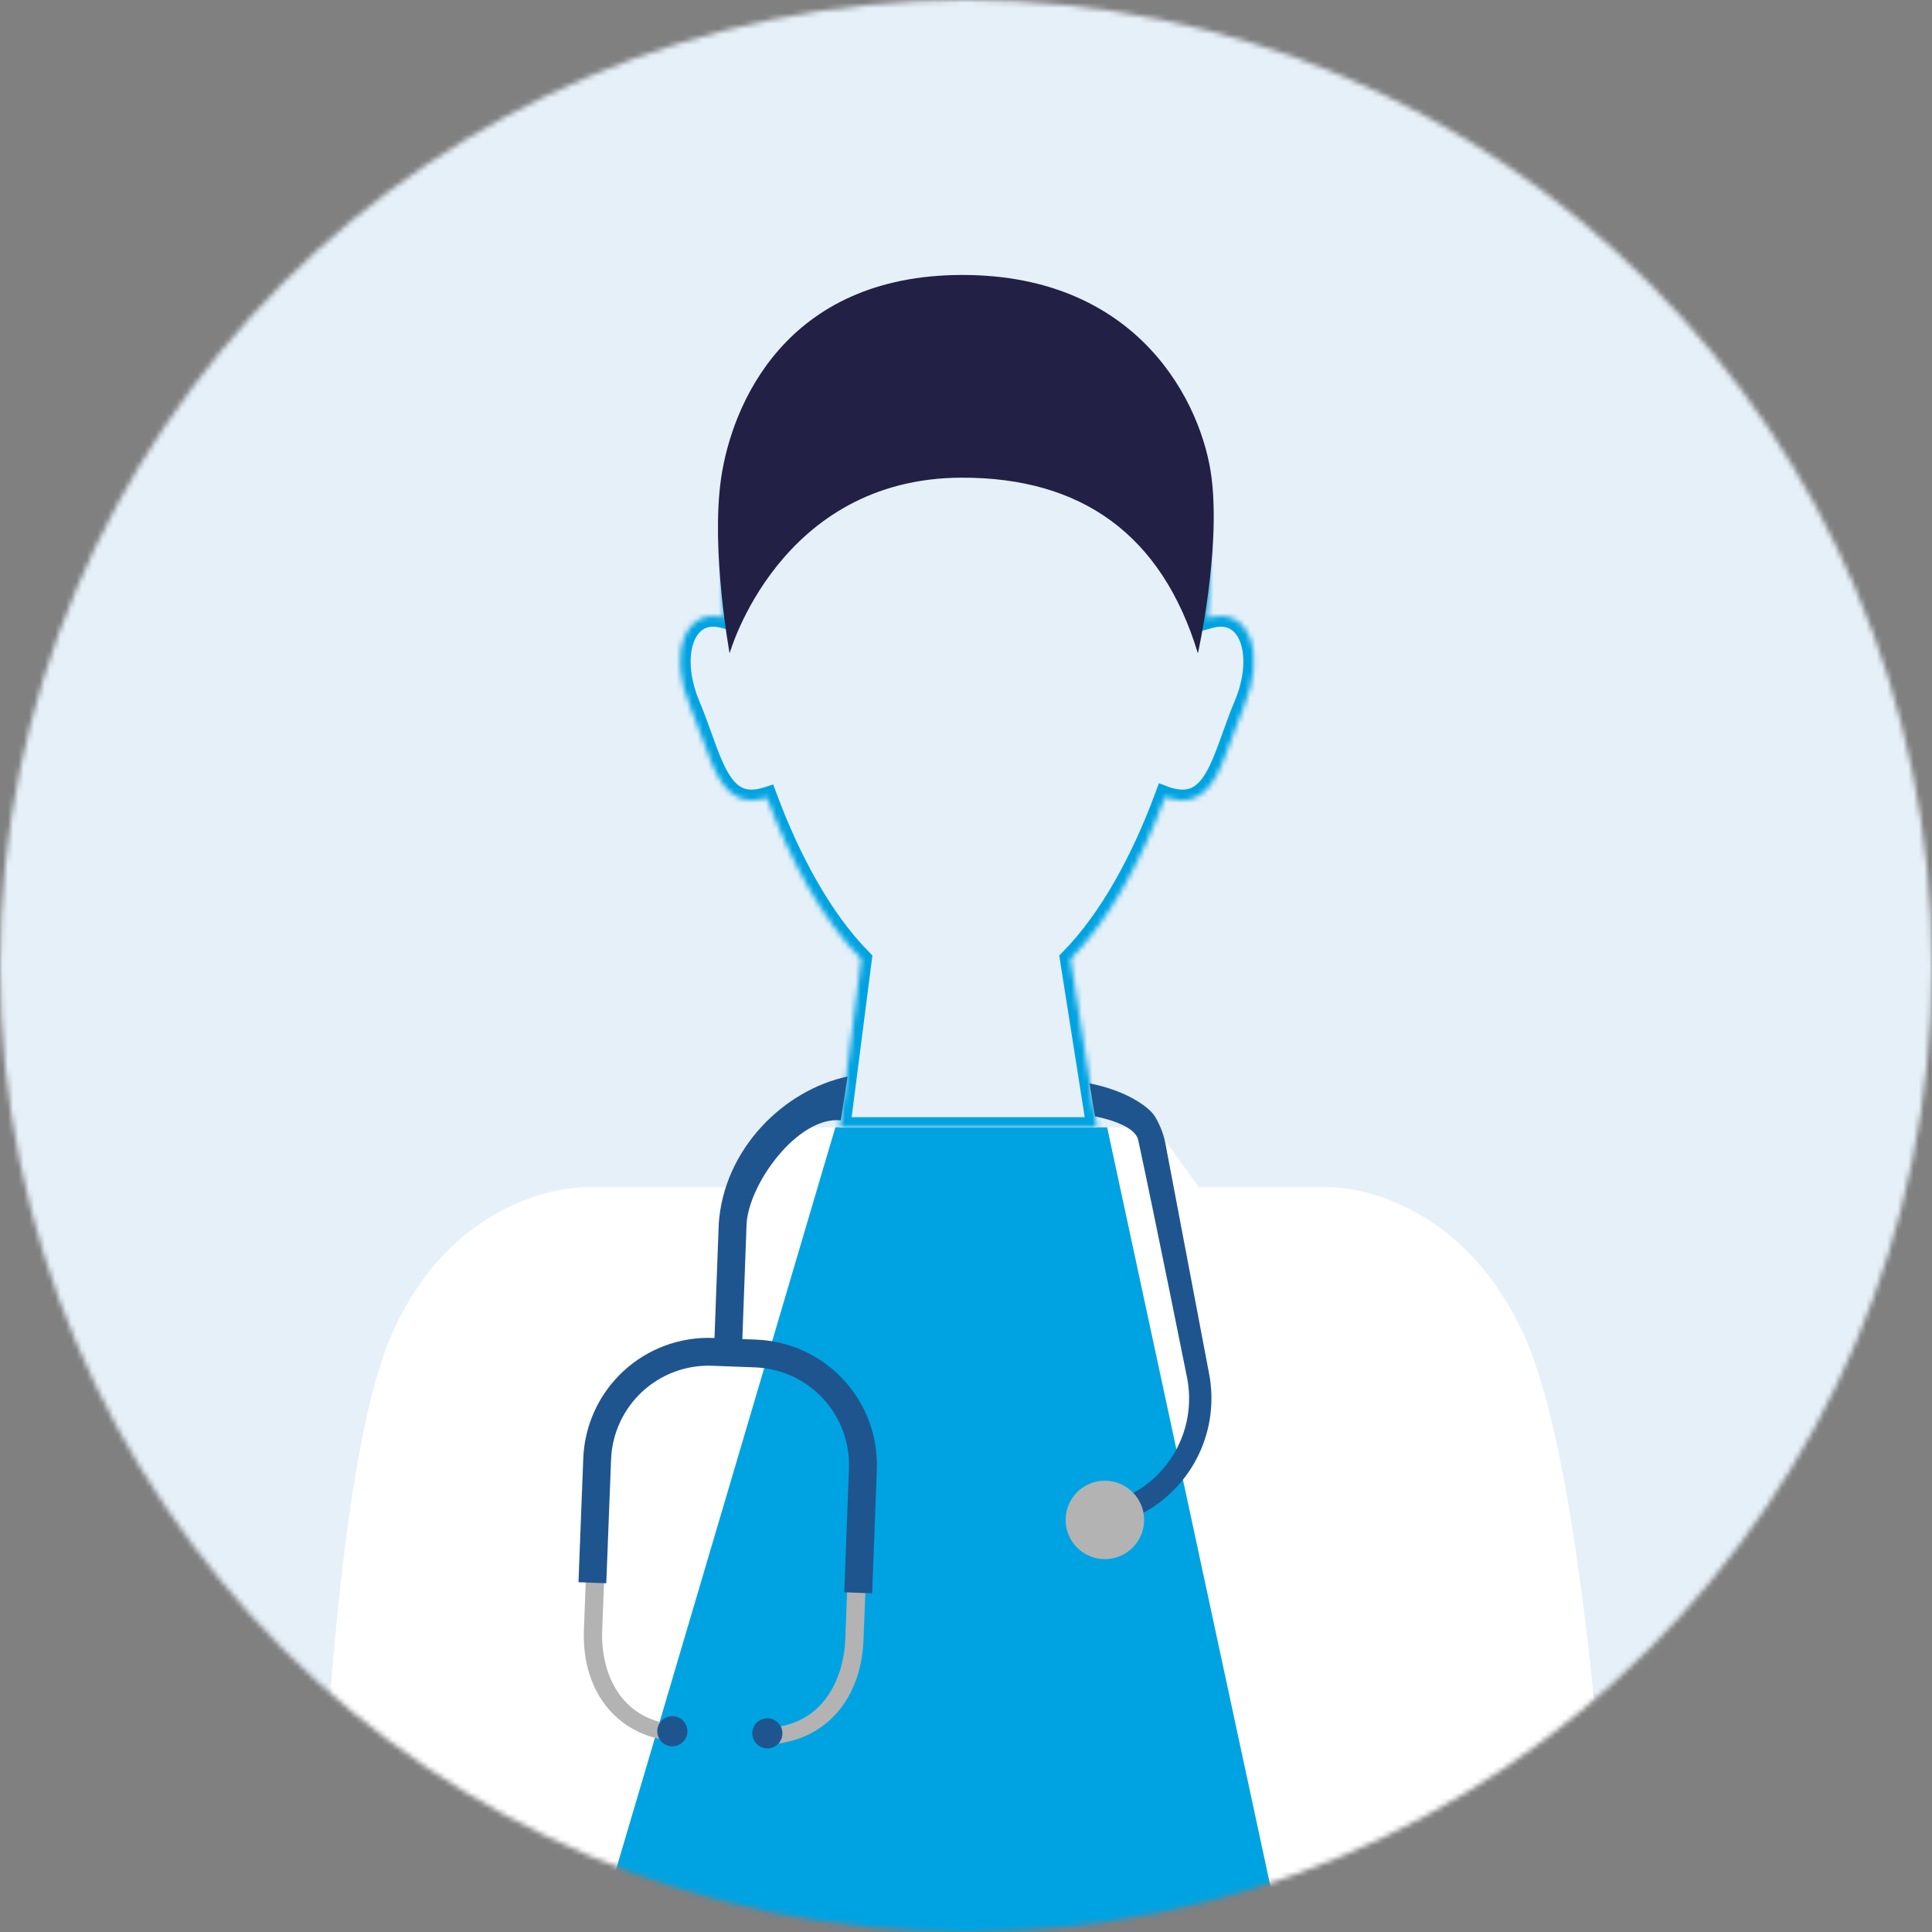 <svg width="367" height="367" viewBox="0 0 367 367" fill="none" xmlns="http://www.w3.org/2000/svg">
<rect x="0" y="0" width="367" height="367" fill="#808080" stroke="none"/>
<mask id="mask0" mask-type="alpha" maskUnits="userSpaceOnUse" x="0" y="0" width="367" height="367">
<circle cx="183.5" cy="183.5" r="183.5" fill="#C4C4C4"/>
</mask>
<g mask="url(#mask0)">
<rect x="-81.688" y="-94.71" width="519.719" height="549.316" fill="#E6F0F8"/>
<path d="M147.048 214.173H219.52L227.743 225.52H253.04C253.04 225.52 276.452 225.52 289.354 253.281C302.257 281.041 306.193 368.113 306.193 368.113H60.374C60.374 368.113 62.117 281.388 74.42 253.454C86.722 225.52 110.734 225.52 110.734 225.52H138.668L147.048 214.173Z" fill="white"/>
<path d="M152.558 225.347L183.285 255.189L214.012 225.347V300.769H152.558V225.347Z" fill="white"/>
<path d="M158.682 214.151H210.314L244.466 372.903H111.765L158.682 214.151Z" fill="#00A3E2"/>
<mask id="path-6-inside-1" fill="white">
<path fill-rule="evenodd" clip-rule="evenodd" d="M203.343 182.186C210.807 174.594 216.886 163.334 221.321 151.363C221.821 151.553 222.377 151.708 222.992 151.828C229.39 153.07 231.512 147.165 234.132 139.874C234.816 137.97 235.535 135.97 236.372 133.979C240.416 124.366 237.383 115.683 230.353 117.218C229.996 117.296 229.652 117.382 229.319 117.475C229.592 114.659 229.731 111.993 229.731 109.534C229.731 81.749 211.997 53.255 183.615 53.06H183.325C154.94 53.255 137.207 81.749 137.207 109.534C137.207 111.958 137.342 114.582 137.607 117.353C137.418 117.306 137.225 117.26 137.028 117.217C129.998 115.683 126.965 124.365 131.009 133.979C131.846 135.97 132.565 137.969 133.249 139.874C135.869 147.165 137.99 153.069 144.389 151.827C144.848 151.738 145.273 151.629 145.668 151.501C150.102 163.43 156.17 174.642 163.613 182.205L159.508 214.21H208.389L203.343 182.186Z"/>
</mask>
<path fill-rule="evenodd" clip-rule="evenodd" d="M203.343 182.186C210.807 174.594 216.886 163.334 221.321 151.363C221.821 151.553 222.377 151.708 222.992 151.828C229.39 153.07 231.512 147.165 234.132 139.874C234.816 137.97 235.535 135.97 236.372 133.979C240.416 124.366 237.383 115.683 230.353 117.218C229.996 117.296 229.652 117.382 229.319 117.475C229.592 114.659 229.731 111.993 229.731 109.534C229.731 81.749 211.997 53.255 183.615 53.06H183.325C154.94 53.255 137.207 81.749 137.207 109.534C137.207 111.958 137.342 114.582 137.607 117.353C137.418 117.306 137.225 117.26 137.028 117.217C129.998 115.683 126.965 124.365 131.009 133.979C131.846 135.97 132.565 137.969 133.249 139.874C135.869 147.165 137.99 153.069 144.389 151.827C144.848 151.738 145.273 151.629 145.668 151.501C150.102 163.43 156.17 174.642 163.613 182.205L159.508 214.21H208.389L203.343 182.186Z" fill="#E6F0F8"/>
<path d="M203.343 182.186L201.917 180.783L201.211 181.502L201.368 182.497L203.343 182.186ZM221.321 151.363L222.03 149.493L220.145 148.779L219.445 150.668L221.321 151.363ZM222.992 151.828L223.373 149.864L223.373 149.864L222.992 151.828ZM234.132 139.874L236.014 140.551L234.132 139.874ZM236.372 133.979L234.528 133.204H234.528L236.372 133.979ZM230.353 117.218L229.926 115.264H229.926L230.353 117.218ZM229.319 117.475L227.329 117.283L227.046 120.196L229.863 119.4L229.319 117.475ZM183.615 53.06L183.629 51.06H183.615V53.06ZM183.325 53.06V51.059L183.311 51.06L183.325 53.06ZM137.607 117.353L137.117 119.292L139.868 119.987L139.598 117.163L137.607 117.353ZM137.028 117.217L137.455 115.263L137.455 115.263L137.028 117.217ZM131.009 133.979L129.165 134.754L131.009 133.979ZM133.249 139.874L131.367 140.55H131.367L133.249 139.874ZM144.389 151.827L144.008 149.864L144.008 149.864L144.389 151.827ZM145.668 151.501L147.542 150.804L146.874 149.004L145.048 149.599L145.668 151.501ZM163.613 182.205L165.597 182.459L165.721 181.495L165.038 180.802L163.613 182.205ZM159.508 214.21L157.524 213.955L157.235 216.21H159.508V214.21ZM208.389 214.21V216.21H210.729L210.365 213.898L208.389 214.21ZM204.769 183.588C212.51 175.714 218.712 164.162 223.196 152.058L219.445 150.668C215.06 162.506 209.103 173.474 201.917 180.783L204.769 183.588ZM220.612 153.233C221.232 153.468 221.899 153.653 222.611 153.791L223.373 149.864C222.855 149.764 222.411 149.637 222.03 149.493L220.612 153.233ZM222.611 153.791C224.537 154.165 226.288 154.024 227.857 153.345C229.409 152.674 230.613 151.551 231.584 150.243C233.458 147.72 234.741 144.093 236.014 140.551L232.25 139.198C230.903 142.946 229.815 145.917 228.373 147.858C227.687 148.783 226.997 149.359 226.27 149.674C225.56 149.981 224.646 150.111 223.373 149.864L222.611 153.791ZM236.014 140.551C236.701 138.639 237.402 136.689 238.216 134.755L234.528 133.204C233.667 135.252 232.931 137.301 232.25 139.198L236.014 140.551ZM238.216 134.755C240.368 129.638 240.746 124.532 239.399 120.748C238.719 118.836 237.563 117.178 235.88 116.137C234.171 115.079 232.12 114.785 229.926 115.264L230.779 119.172C232.1 118.883 233.065 119.099 233.776 119.538C234.512 119.994 235.179 120.819 235.631 122.088C236.548 124.666 236.42 128.708 234.528 133.204L238.216 134.755ZM229.926 115.264C229.532 115.35 229.149 115.445 228.775 115.551L229.863 119.4C230.154 119.318 230.459 119.242 230.779 119.172L229.926 115.264ZM231.31 117.668C231.588 114.798 231.731 112.067 231.731 109.534H227.731C227.731 111.92 227.596 114.52 227.329 117.283L231.31 117.668ZM231.731 109.534C231.731 95.244 227.178 80.744 218.915 69.749C210.632 58.727 198.556 51.162 183.629 51.06L183.602 55.059C197.056 55.152 208.038 61.932 215.717 72.152C223.418 82.399 227.731 96.039 227.731 109.534H231.731ZM183.615 51.06H183.325V55.06H183.615V51.06ZM183.311 51.06C168.382 51.162 156.306 58.727 148.023 69.749C139.76 80.744 135.207 95.244 135.207 109.534H139.207C139.207 96.039 143.52 82.399 151.22 72.152C158.9 61.933 169.883 55.152 183.339 55.059L183.311 51.06ZM135.207 109.534C135.207 112.03 135.345 114.719 135.616 117.544L139.598 117.163C139.338 114.445 139.207 111.885 139.207 109.534H135.207ZM138.096 115.414C137.886 115.361 137.672 115.311 137.455 115.263L136.602 119.171C136.778 119.21 136.95 119.25 137.117 119.292L138.096 115.414ZM137.455 115.263C135.261 114.784 133.21 115.079 131.501 116.136C129.818 117.177 128.661 118.836 127.981 120.747C126.635 124.531 127.013 129.637 129.165 134.754L132.852 133.203C130.961 128.707 130.833 124.665 131.75 122.088C132.202 120.819 132.868 119.994 133.605 119.538C134.316 119.098 135.281 118.883 136.602 119.171L137.455 115.263ZM129.165 134.754C129.979 136.689 130.68 138.638 131.367 140.55L135.131 139.198C134.449 137.3 133.714 135.251 132.852 133.203L129.165 134.754ZM131.367 140.55C132.64 144.093 133.923 147.72 135.796 150.243C136.767 151.55 137.972 152.673 139.524 153.344C141.093 154.023 142.844 154.164 144.77 153.79L144.008 149.864C142.735 150.111 141.821 149.98 141.111 149.673C140.384 149.358 139.694 148.782 139.008 147.858C137.566 145.916 136.478 142.946 135.131 139.198L131.367 140.55ZM144.77 153.79C145.301 153.687 145.807 153.558 146.287 153.402L145.048 149.599C144.739 149.699 144.394 149.789 144.008 149.864L144.77 153.79ZM143.793 152.197C148.276 164.26 154.467 175.764 162.188 183.607L165.038 180.802C157.872 173.521 151.927 162.6 147.542 150.804L143.793 152.197ZM161.629 181.95L157.524 213.955L161.492 214.464L165.597 182.459L161.629 181.95ZM159.508 216.21H208.389V212.21H159.508V216.21ZM210.365 213.898L205.319 181.874L201.368 182.497L206.414 214.521L210.365 213.898Z" fill="#00A3E2" mask="url(#path-6-inside-1)"/>
<path d="M182.816 90.737C205.403 90.737 220.674 101.478 227.552 124.104C227.552 124.104 231.891 104.673 230.144 90.737C228.396 76.8 216.483 52.232 182.816 52.232C149.148 52.232 139.019 77.042 136.996 90.737C134.973 104.432 138.598 124.104 138.598 124.104C138.598 124.104 147.999 90.737 182.816 90.737Z" fill="#222045"/>
<path d="M221.519 217.97L229.698 261.051C230.666 266.195 229.979 271.514 227.735 276.243C225.492 280.972 221.807 284.868 217.21 287.371C216.943 285.956 216.268 284.649 215.269 283.611C219.056 281.53 222.087 278.305 223.929 274.396C225.771 270.488 226.329 266.097 225.524 261.852C225.524 261.852 219.526 231.949 216.217 216.571C215.527 213.367 208 212.071 208 212.071L206.959 205.797C213.932 207.142 218.274 210.267 219.376 212.071C220.477 213.874 221.206 215.88 221.519 217.97Z" fill="#1F558F"/>
<path d="M215.274 283.574C216.265 284.616 216.938 285.919 217.215 287.331L217.213 287.351C214.978 288.578 212.564 289.445 210.06 289.921L209.256 285.746C211.364 285.345 213.395 284.612 215.274 283.574Z" fill="#1F558F"/>
<path d="M208.483 281.399C210.427 281.034 212.437 281.454 214.072 282.567C215.707 283.681 216.834 285.397 217.207 287.339C217.48 288.788 217.317 290.285 216.739 291.642C216.16 292.998 215.193 294.152 213.959 294.959C212.724 295.765 211.278 296.187 209.804 296.172C208.33 296.157 206.893 295.704 205.676 294.872C204.459 294.04 203.516 292.866 202.966 291.497C202.417 290.129 202.285 288.629 202.588 287.186C202.891 285.743 203.616 284.423 204.669 283.391C205.723 282.36 207.059 281.665 208.508 281.393L208.483 281.399Z" fill="#B3B3B3"/>
<path d="M165.423 276.161L164.029 311.5C163.566 323.803 155.579 331.782 144.159 331.363L144.287 328.206C155.814 328.638 160.257 319.412 160.572 311.376L161.939 276.046C162.111 271.431 160.27 266.933 156.82 263.537C153.369 260.141 148.59 258.125 143.532 257.931L135.517 257.652C130.458 257.469 125.536 259.124 121.832 262.255C118.128 265.385 115.944 269.736 115.761 274.351L114.393 309.691C114.079 317.716 117.808 327.243 129.339 327.685L129.21 330.843C117.802 330.414 110.445 321.856 110.92 309.56L112.27 274.202C112.48 268.746 115.057 263.601 119.433 259.899C123.81 256.196 129.629 254.238 135.61 254.456L143.664 254.754C149.645 254.976 155.297 257.356 159.378 261.371C163.458 265.385 165.633 270.705 165.423 276.161Z" fill="#B3B3B3"/>
<path d="M166.565 279.153L165.666 302.668L160.374 302.466L161.27 278.95C161.45 274.044 159.677 269.267 156.339 265.667C153.001 262.066 148.372 259.937 143.466 259.747L135.281 259.438C132.85 259.346 130.425 259.734 128.144 260.58C125.864 261.426 123.772 262.713 121.989 264.367C120.205 266.022 118.765 268.011 117.751 270.222C116.737 272.434 116.168 274.823 116.078 277.254L115.167 300.758L109.887 300.556L110.798 277.052L110.798 277.029C111.039 270.722 113.774 264.769 118.404 260.479C123.033 256.189 129.176 253.914 135.483 254.154L135.724 254.161L136.533 232.445C137.511 218.181 149 207 161 204.5L159.718 212.818C151.5 212 142.109 225.032 141.813 232.658L141.015 254.374L143.645 254.473C149.956 254.711 155.913 257.444 160.21 262.072C164.507 266.699 166.793 272.842 166.565 279.153Z" fill="#1F558F"/>
<path d="M145.882 326.407C146.449 326.429 146.996 326.619 147.454 326.952C147.912 327.285 148.262 327.747 148.458 328.279C148.654 328.81 148.688 329.388 148.555 329.939C148.423 330.49 148.13 330.99 147.714 331.375C147.298 331.759 146.777 332.012 146.217 332.1C145.657 332.189 145.084 332.109 144.569 331.872C144.055 331.635 143.622 331.25 143.326 330.767C143.03 330.284 142.884 329.723 142.906 329.157C142.92 328.781 143.008 328.411 143.165 328.068C143.323 327.726 143.546 327.419 143.822 327.163C144.099 326.907 144.423 326.709 144.777 326.579C145.13 326.449 145.506 326.391 145.882 326.407Z" fill="#1F558F"/>
<path d="M130.585 328.969C130.563 329.536 130.374 330.084 130.041 330.543C129.709 331.003 129.247 331.353 128.715 331.55C128.183 331.747 127.605 331.782 127.053 331.651C126.501 331.519 126.001 331.227 125.615 330.811C125.229 330.395 124.975 329.874 124.885 329.314C124.795 328.754 124.874 328.18 125.11 327.664C125.346 327.148 125.73 326.714 126.213 326.417C126.696 326.119 127.257 325.972 127.824 325.992C128.584 326.023 129.301 326.354 129.818 326.911C130.335 327.469 130.611 328.209 130.585 328.969Z" fill="#1F558F"/>
</g>
</svg>

